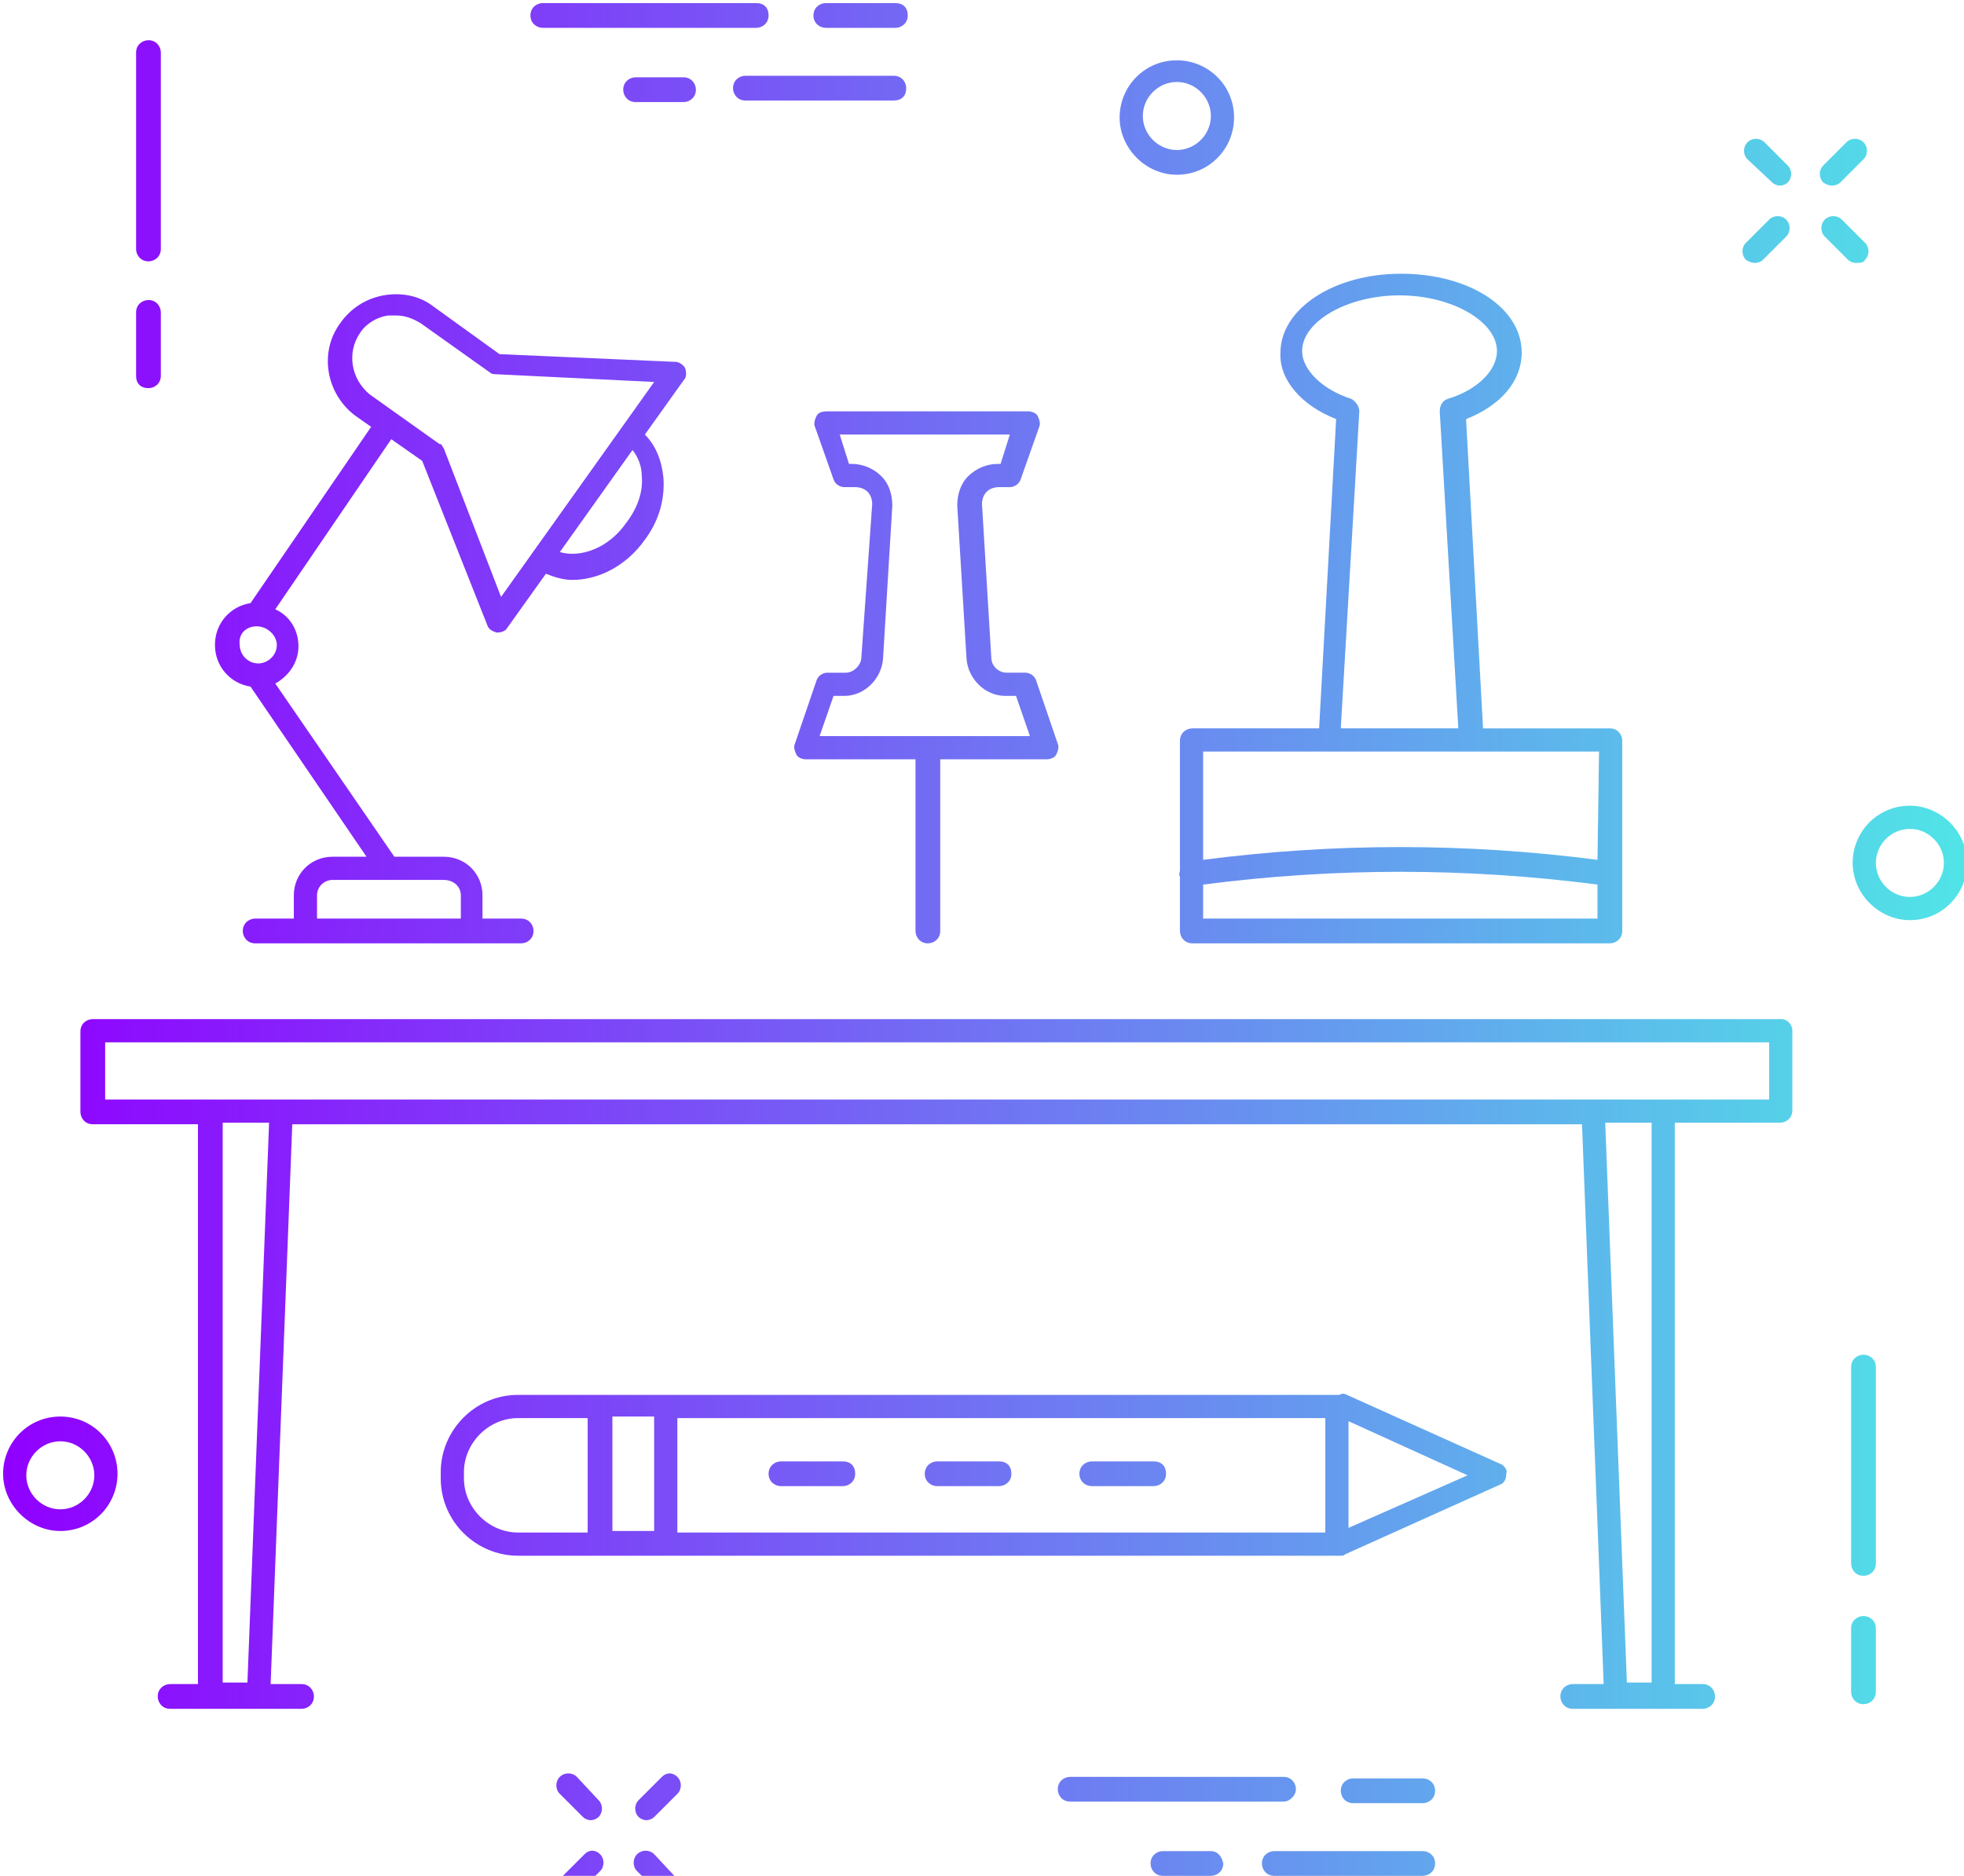 <?xml version="1.0" encoding="UTF-8"?> <!-- Generator: Adobe Illustrator 22.0.1, SVG Export Plug-In . SVG Version: 6.00 Build 0) --> <svg xmlns="http://www.w3.org/2000/svg" xmlns:xlink="http://www.w3.org/1999/xlink" id="Слой_1" x="0px" y="0px" viewBox="0 0 127 121.3" style="enable-background:new 0 0 127 121.3;" xml:space="preserve"> <style type="text/css"> .st0{fill:url(#SVGID_1_);} .st1{fill:url(#SVGID_2_);} .st2{fill:url(#SVGID_3_);} .st3{fill:url(#SVGID_4_);} .st4{fill:url(#SVGID_5_);} .st5{fill:url(#SVGID_6_);} .st6{fill:url(#SVGID_7_);} .st7{fill:url(#SVGID_8_);} .st8{fill:url(#SVGID_9_);} .st9{fill:url(#SVGID_10_);} .st10{fill:url(#SVGID_11_);} .st11{fill:url(#SVGID_12_);} .st12{fill:url(#SVGID_13_);} .st13{fill:url(#SVGID_14_);} .st14{fill:url(#SVGID_15_);} .st15{fill:url(#SVGID_16_);} .st16{fill:url(#SVGID_17_);} .st17{fill:url(#SVGID_18_);} .st18{fill:url(#SVGID_19_);} .st19{fill:url(#SVGID_20_);} .st20{fill:url(#SVGID_21_);} .st21{fill:url(#SVGID_22_);} .st22{fill:url(#SVGID_23_);} .st23{fill:url(#SVGID_24_);} .st24{fill:url(#SVGID_25_);} .st25{fill:url(#SVGID_26_);} .st26{fill:url(#SVGID_27_);} .st27{fill:url(#SVGID_28_);} .st28{fill:url(#SVGID_29_);} .st29{fill:url(#SVGID_30_);} .st30{fill:url(#SVGID_31_);} </style> <g> <linearGradient id="SVGID_1_" gradientUnits="userSpaceOnUse" x1="0.5" y1="40.011" x2="129.509" y2="40.011"> <stop offset="0" style="stop-color:#9000FF"></stop> <stop offset="1" style="stop-color:#4FE9E6"></stop> </linearGradient> <path class="st0" d="M16.2,44.4l7.5,11h-2.2c-1.4,0-2.5,1.1-2.5,2.5v1.5h-2.5c-0.4,0-0.8,0.3-0.8,0.8c0,0.4,0.3,0.8,0.8,0.8h3.2 h10.8h3.2c0.4,0,0.8-0.3,0.8-0.8c0-0.4-0.3-0.8-0.8-0.8h-2.5v-1.5c0-1.4-1.1-2.5-2.5-2.5h-3.2l-7.7-11.2c0.9-0.5,1.5-1.4,1.5-2.4 c0-1.1-0.6-2-1.5-2.4l7.5-11l2,1.4l4.2,10.6c0.1,0.3,0.3,0.4,0.6,0.5h0.1c0.2,0,0.5-0.1,0.6-0.3l2.5-3.5c0.5,0.2,1.1,0.4,1.7,0.4 c1.7,0,3.5-0.9,4.7-2.6c0.9-1.2,1.3-2.6,1.2-4c-0.1-1.1-0.5-2.1-1.2-2.8l2.5-3.5c0.2-0.2,0.2-0.5,0.1-0.8c-0.1-0.2-0.4-0.4-0.6-0.4 l-11.4-0.5L28,19.8c-0.9-0.7-2.1-0.9-3.2-0.7c-1.1,0.2-2.1,0.8-2.8,1.8c-1.4,1.9-0.9,4.6,1,6l1,0.7L16.2,39 c-1.3,0.2-2.3,1.3-2.3,2.7C13.9,43.1,14.9,44.2,16.2,44.4z M29.8,57.9v1.5h-9.3v-1.5c0-0.6,0.5-1,1-1h7.2 C29.3,56.9,29.8,57.3,29.8,57.9z M41.5,30.8c0.1,1-0.3,2.1-1,3c-1.1,1.6-2.9,2.3-4.3,1.9l4.7-6.6C41.3,29.6,41.5,30.2,41.5,30.8z M23.3,21.5c0.4-0.6,1.1-1,1.8-1.1c0.2,0,0.3,0,0.5,0c0.6,0,1.1,0.2,1.6,0.5l4.5,3.2c0.1,0.1,0.3,0.1,0.4,0.1l10.2,0.5l-9.9,13.9 L28.7,29c-0.1-0.1-0.1-0.3-0.3-0.3l-4.5-3.2C22.7,24.5,22.4,22.8,23.3,21.5z M16.6,40.5L16.6,40.5L16.6,40.5c0.7,0,1.3,0.6,1.3,1.2 c0,0.7-0.6,1.2-1.2,1.2c-0.7,0-1.2-0.6-1.2-1.2C15.4,41,15.9,40.5,16.6,40.5z"></path> <linearGradient id="SVGID_2_" gradientUnits="userSpaceOnUse" x1="0.5" y1="9.779" x2="129.509" y2="9.779"> <stop offset="0" style="stop-color:#9000FF"></stop> <stop offset="1" style="stop-color:#4FE9E6"></stop> </linearGradient> <path class="st1" d="M9.6,16.9c0.4,0,0.8-0.3,0.8-0.8V3.4c0-0.4-0.3-0.8-0.8-0.8c-0.4,0-0.8,0.3-0.8,0.8v12.7 C8.8,16.5,9.1,16.9,9.6,16.9z"></path> <linearGradient id="SVGID_3_" gradientUnits="userSpaceOnUse" x1="0.5" y1="22.279" x2="129.509" y2="22.279"> <stop offset="0" style="stop-color:#9000FF"></stop> <stop offset="1" style="stop-color:#4FE9E6"></stop> </linearGradient> <path class="st2" d="M9.6,25.1c0.4,0,0.8-0.3,0.8-0.8v-4.1c0-0.4-0.3-0.8-0.8-0.8c-0.4,0-0.8,0.3-0.8,0.8v4.1 C8.8,24.8,9.1,25.1,9.6,25.1z"></path> <linearGradient id="SVGID_4_" gradientUnits="userSpaceOnUse" x1="0.5" y1="94.786" x2="129.509" y2="94.786"> <stop offset="0" style="stop-color:#9000FF"></stop> <stop offset="1" style="stop-color:#4FE9E6"></stop> </linearGradient> <path class="st3" d="M120.5,87.6c-0.4,0-0.8,0.3-0.8,0.8v12.7c0,0.4,0.3,0.8,0.8,0.8c0.4,0,0.8-0.3,0.8-0.8V88.4 C121.3,87.9,120.9,87.6,120.5,87.6z"></path> <linearGradient id="SVGID_5_" gradientUnits="userSpaceOnUse" x1="0.5" y1="107.386" x2="129.509" y2="107.386"> <stop offset="0" style="stop-color:#9000FF"></stop> <stop offset="1" style="stop-color:#4FE9E6"></stop> </linearGradient> <path class="st4" d="M120.5,104.5c-0.4,0-0.8,0.3-0.8,0.8v4.1c0,0.4,0.3,0.8,0.8,0.8c0.4,0,0.8-0.3,0.8-0.8v-4.1 C121.3,104.8,120.9,104.5,120.5,104.5z"></path> <linearGradient id="SVGID_6_" gradientUnits="userSpaceOnUse" x1="0.5" y1="10.516" x2="129.509" y2="10.516"> <stop offset="0" style="stop-color:#9000FF"></stop> <stop offset="1" style="stop-color:#4FE9E6"></stop> </linearGradient> <path class="st5" d="M114.6,11.8c0.1,0.1,0.3,0.2,0.5,0.2s0.4-0.1,0.5-0.2c0.3-0.3,0.3-0.8,0-1.1l-1.5-1.5c-0.3-0.3-0.8-0.3-1.1,0 c-0.3,0.3-0.3,0.8,0,1.1L114.6,11.8z"></path> <linearGradient id="SVGID_7_" gradientUnits="userSpaceOnUse" x1="0.5" y1="15.516" x2="129.509" y2="15.516"> <stop offset="0" style="stop-color:#9000FF"></stop> <stop offset="1" style="stop-color:#4FE9E6"></stop> </linearGradient> <path class="st6" d="M120.6,16.8c0.3-0.3,0.3-0.8,0-1.1l-1.5-1.5c-0.3-0.3-0.8-0.3-1.1,0c-0.3,0.3-0.3,0.8,0,1.1l1.5,1.5 c0.1,0.1,0.3,0.2,0.5,0.2C120.3,17,120.5,17,120.6,16.8z"></path> <linearGradient id="SVGID_8_" gradientUnits="userSpaceOnUse" x1="0.5" y1="15.516" x2="129.509" y2="15.516"> <stop offset="0" style="stop-color:#9000FF"></stop> <stop offset="1" style="stop-color:#4FE9E6"></stop> </linearGradient> <path class="st7" d="M113.5,17c0.2,0,0.4-0.1,0.5-0.2l1.5-1.5c0.3-0.3,0.3-0.8,0-1.1c-0.3-0.3-0.8-0.3-1.1,0l-1.5,1.5 c-0.3,0.3-0.3,0.8,0,1.1C113.2,17,113.4,17,113.5,17z"></path> <linearGradient id="SVGID_9_" gradientUnits="userSpaceOnUse" x1="0.5" y1="10.516" x2="129.509" y2="10.516"> <stop offset="0" style="stop-color:#9000FF"></stop> <stop offset="1" style="stop-color:#4FE9E6"></stop> </linearGradient> <path class="st8" d="M118.5,12c0.2,0,0.4-0.1,0.5-0.2l1.5-1.5c0.3-0.3,0.3-0.8,0-1.1c-0.3-0.3-0.8-0.3-1.1,0l-1.5,1.5 c-0.3,0.3-0.3,0.8,0,1.1C118.2,12,118.4,12,118.5,12z"></path> <linearGradient id="SVGID_10_" gradientUnits="userSpaceOnUse" x1="0.5" y1="116.193" x2="129.509" y2="116.193"> <stop offset="0" style="stop-color:#9000FF"></stop> <stop offset="1" style="stop-color:#4FE9E6"></stop> </linearGradient> <path class="st9" d="M37.3,114.9c-0.3-0.3-0.8-0.3-1.1,0s-0.3,0.8,0,1.1l1.5,1.5c0.1,0.1,0.3,0.2,0.5,0.2s0.4-0.1,0.5-0.2 c0.3-0.3,0.3-0.8,0-1.1L37.3,114.9z"></path> <linearGradient id="SVGID_11_" gradientUnits="userSpaceOnUse" x1="0.5" y1="121.193" x2="129.509" y2="121.193"> <stop offset="0" style="stop-color:#9000FF"></stop> <stop offset="1" style="stop-color:#4FE9E6"></stop> </linearGradient> <path class="st10" d="M42.3,119.9c-0.3-0.3-0.8-0.3-1.1,0s-0.3,0.8,0,1.1l1.5,1.5c0.1,0.1,0.3,0.2,0.5,0.2s0.4-0.1,0.5-0.2 c0.3-0.3,0.3-0.8,0-1.1L42.3,119.9z"></path> <linearGradient id="SVGID_12_" gradientUnits="userSpaceOnUse" x1="0.5" y1="121.193" x2="129.509" y2="121.193"> <stop offset="0" style="stop-color:#9000FF"></stop> <stop offset="1" style="stop-color:#4FE9E6"></stop> </linearGradient> <path class="st11" d="M37.8,119.9l-1.5,1.5c-0.3,0.3-0.3,0.8,0,1.1c0.1,0.1,0.3,0.2,0.5,0.2s0.4-0.1,0.5-0.2l1.5-1.5 c0.3-0.3,0.3-0.8,0-1.1C38.5,119.6,38.1,119.6,37.8,119.9z"></path> <linearGradient id="SVGID_13_" gradientUnits="userSpaceOnUse" x1="0.5" y1="116.193" x2="129.509" y2="116.193"> <stop offset="0" style="stop-color:#9000FF"></stop> <stop offset="1" style="stop-color:#4FE9E6"></stop> </linearGradient> <path class="st12" d="M42.8,114.9l-1.5,1.5c-0.3,0.3-0.3,0.8,0,1.1c0.1,0.1,0.3,0.2,0.5,0.2s0.4-0.1,0.5-0.2l1.5-1.5 c0.3-0.3,0.3-0.8,0-1.1C43.5,114.6,43.1,114.6,42.8,114.9z"></path> <linearGradient id="SVGID_14_" gradientUnits="userSpaceOnUse" x1="0.5" y1="7.629" x2="129.509" y2="7.629"> <stop offset="0" style="stop-color:#9000FF"></stop> <stop offset="1" style="stop-color:#4FE9E6"></stop> </linearGradient> <path class="st13" d="M76.1,11.3c2.1,0,3.7-1.7,3.7-3.7c0-2.1-1.7-3.7-3.7-3.7c-2.1,0-3.7,1.7-3.7,3.7 C72.4,9.6,74.1,11.3,76.1,11.3z M76.1,5.3c1.2,0,2.2,1,2.2,2.2s-1,2.2-2.2,2.2s-2.2-1-2.2-2.2C73.9,6.3,74.9,5.3,76.1,5.3z"></path> <linearGradient id="SVGID_15_" gradientUnits="userSpaceOnUse" x1="0.5" y1="55.797" x2="129.509" y2="55.797"> <stop offset="0" style="stop-color:#9000FF"></stop> <stop offset="1" style="stop-color:#4FE9E6"></stop> </linearGradient> <path class="st14" d="M123.5,52.1c-2.1,0-3.7,1.7-3.7,3.7c0,2,1.7,3.7,3.7,3.7c2.1,0,3.7-1.7,3.7-3.7S125.5,52.1,123.5,52.1z M123.5,58c-1.2,0-2.2-1-2.2-2.2c0-1.2,1-2.2,2.2-2.2s2.2,1,2.2,2.2C125.7,57,124.7,58,123.5,58z"></path> <linearGradient id="SVGID_16_" gradientUnits="userSpaceOnUse" x1="0.5" y1="95.336" x2="129.509" y2="95.336"> <stop offset="0" style="stop-color:#9000FF"></stop> <stop offset="1" style="stop-color:#4FE9E6"></stop> </linearGradient> <path class="st15" d="M3.9,91.6c-2.1,0-3.7,1.7-3.7,3.7S1.9,99,3.9,99c2.1,0,3.7-1.7,3.7-3.7S6,91.6,3.9,91.6z M3.9,97.6 c-1.2,0-2.2-1-2.2-2.2s1-2.2,2.2-2.2s2.2,1,2.2,2.2C6.1,96.6,5.1,97.6,3.9,97.6z"></path> <linearGradient id="SVGID_17_" gradientUnits="userSpaceOnUse" x1="0.5" y1="1.029" x2="129.509" y2="1.029"> <stop offset="0" style="stop-color:#9000FF"></stop> <stop offset="1" style="stop-color:#4FE9E6"></stop> </linearGradient> <path class="st16" d="M35.1,1.8h13.8c0.4,0,0.8-0.3,0.8-0.8s-0.3-0.8-0.8-0.8H35.1c-0.4,0-0.8,0.3-0.8,0.8S34.7,1.8,35.1,1.8z"></path> <linearGradient id="SVGID_18_" gradientUnits="userSpaceOnUse" x1="0.5" y1="1.029" x2="129.509" y2="1.029"> <stop offset="0" style="stop-color:#9000FF"></stop> <stop offset="1" style="stop-color:#4FE9E6"></stop> </linearGradient> <path class="st17" d="M53.4,1.8h4.5c0.4,0,0.8-0.3,0.8-0.8s-0.3-0.8-0.8-0.8h-4.5c-0.4,0-0.8,0.3-0.8,0.8S53,1.8,53.4,1.8z"></path> <linearGradient id="SVGID_19_" gradientUnits="userSpaceOnUse" x1="0.5" y1="5.729" x2="129.509" y2="5.729"> <stop offset="0" style="stop-color:#9000FF"></stop> <stop offset="1" style="stop-color:#4FE9E6"></stop> </linearGradient> <path class="st18" d="M58.6,5.7c0-0.4-0.3-0.8-0.8-0.8h-9.6c-0.4,0-0.8,0.3-0.8,0.8c0,0.4,0.3,0.8,0.8,0.8h9.6 C58.3,6.5,58.6,6.2,58.6,5.7z"></path> <linearGradient id="SVGID_20_" gradientUnits="userSpaceOnUse" x1="0.5" y1="5.829" x2="129.509" y2="5.829"> <stop offset="0" style="stop-color:#9000FF"></stop> <stop offset="1" style="stop-color:#4FE9E6"></stop> </linearGradient> <path class="st19" d="M41.1,5c-0.4,0-0.8,0.3-0.8,0.8c0,0.4,0.3,0.8,0.8,0.8h3.1c0.4,0,0.8-0.3,0.8-0.8C45,5.4,44.7,5,44.2,5H41.1z "></path> <linearGradient id="SVGID_21_" gradientUnits="userSpaceOnUse" x1="0.5" y1="115.705" x2="129.509" y2="115.705"> <stop offset="0" style="stop-color:#9000FF"></stop> <stop offset="1" style="stop-color:#4FE9E6"></stop> </linearGradient> <path class="st20" d="M83.8,115.7c0-0.4-0.3-0.8-0.8-0.8H69.2c-0.4,0-0.8,0.3-0.8,0.8c0,0.4,0.3,0.8,0.8,0.8H83 C83.4,116.5,83.8,116.1,83.8,115.7z"></path> <linearGradient id="SVGID_22_" gradientUnits="userSpaceOnUse" x1="0.5" y1="115.805" x2="129.509" y2="115.805"> <stop offset="0" style="stop-color:#9000FF"></stop> <stop offset="1" style="stop-color:#4FE9E6"></stop> </linearGradient> <path class="st21" d="M92,115h-4.5c-0.4,0-0.8,0.3-0.8,0.8c0,0.4,0.3,0.8,0.8,0.8H92c0.4,0,0.8-0.3,0.8-0.8 C92.8,115.3,92.4,115,92,115z"></path> <linearGradient id="SVGID_23_" gradientUnits="userSpaceOnUse" x1="0.5" y1="120.505" x2="129.509" y2="120.505"> <stop offset="0" style="stop-color:#9000FF"></stop> <stop offset="1" style="stop-color:#4FE9E6"></stop> </linearGradient> <path class="st22" d="M92,119.7h-9.6c-0.4,0-0.8,0.3-0.8,0.8c0,0.4,0.3,0.8,0.8,0.8H92c0.4,0,0.8-0.3,0.8-0.8 C92.8,120,92.4,119.7,92,119.7z"></path> <linearGradient id="SVGID_24_" gradientUnits="userSpaceOnUse" x1="0.5" y1="120.505" x2="129.509" y2="120.505"> <stop offset="0" style="stop-color:#9000FF"></stop> <stop offset="1" style="stop-color:#4FE9E6"></stop> </linearGradient> <path class="st23" d="M78.3,119.7h-3.1c-0.4,0-0.8,0.3-0.8,0.8c0,0.4,0.3,0.8,0.8,0.8h3.1c0.4,0,0.8-0.3,0.8-0.8 C79,120,78.7,119.7,78.3,119.7z"></path> <linearGradient id="SVGID_25_" gradientUnits="userSpaceOnUse" x1="0.5" y1="95.398" x2="129.509" y2="95.398"> <stop offset="0" style="stop-color:#9000FF"></stop> <stop offset="1" style="stop-color:#4FE9E6"></stop> </linearGradient> <path class="st24" d="M97.1,94.7l-10-4.5c-0.2-0.1-0.3-0.1-0.5,0h-0.1h-53c-2.8,0-5,2.3-5,5v0.4c0,2.8,2.3,5,5,5h5.3l0,0l0,0H43 l0,0l0,0h43.4h0.1c0.1,0,0.1,0,0.2,0s0.2,0,0.3-0.1L97,96c0.3-0.1,0.4-0.4,0.4-0.7C97.5,95.1,97.3,94.8,97.1,94.7z M42.3,91.6V99 h-2.7v-7.4H42.3z M30,95.6v-0.4c0-1.9,1.6-3.5,3.5-3.5H38v7.4h-4.5C31.6,99.1,30,97.5,30,95.6z M85.7,99.1H43.8v-7.4h41.9V99.1z M87.2,98.8v-6.9l7.7,3.5L87.2,98.8z"></path> <linearGradient id="SVGID_26_" gradientUnits="userSpaceOnUse" x1="0.5" y1="95.336" x2="129.509" y2="95.336"> <stop offset="0" style="stop-color:#9000FF"></stop> <stop offset="1" style="stop-color:#4FE9E6"></stop> </linearGradient> <path class="st25" d="M50.5,96.1h4c0.4,0,0.8-0.3,0.8-0.8s-0.3-0.8-0.8-0.8h-4c-0.4,0-0.8,0.3-0.8,0.8S50.1,96.1,50.5,96.1z"></path> <linearGradient id="SVGID_27_" gradientUnits="userSpaceOnUse" x1="0.5" y1="95.336" x2="129.509" y2="95.336"> <stop offset="0" style="stop-color:#9000FF"></stop> <stop offset="1" style="stop-color:#4FE9E6"></stop> </linearGradient> <path class="st26" d="M70.6,96.1h4c0.4,0,0.8-0.3,0.8-0.8s-0.3-0.8-0.8-0.8h-4c-0.4,0-0.8,0.3-0.8,0.8S70.2,96.1,70.6,96.1z"></path> <linearGradient id="SVGID_28_" gradientUnits="userSpaceOnUse" x1="0.5" y1="95.336" x2="129.509" y2="95.336"> <stop offset="0" style="stop-color:#9000FF"></stop> <stop offset="1" style="stop-color:#4FE9E6"></stop> </linearGradient> <path class="st27" d="M60.6,96.1h4c0.4,0,0.8-0.3,0.8-0.8s-0.3-0.8-0.8-0.8h-4c-0.4,0-0.8,0.3-0.8,0.8S60.2,96.1,60.6,96.1z"></path> <linearGradient id="SVGID_29_" gradientUnits="userSpaceOnUse" x1="0.5" y1="88.217" x2="129.509" y2="88.217"> <stop offset="0" style="stop-color:#9000FF"></stop> <stop offset="1" style="stop-color:#4FE9E6"></stop> </linearGradient> <path class="st28" d="M115.2,65.9H6c-0.4,0-0.8,0.3-0.8,0.8v5.2c0,0.4,0.3,0.8,0.8,0.8h6.8v36.2H11c-0.4,0-0.8,0.3-0.8,0.8 c0,0.4,0.3,0.8,0.8,0.8h2.5h3.2h2.8c0.4,0,0.8-0.3,0.8-0.8c0-0.4-0.3-0.8-0.8-0.8h-2l1.4-36.2h83.4l1.4,36.2h-2 c-0.4,0-0.8,0.3-0.8,0.8c0,0.4,0.3,0.8,0.8,0.8h2.8h3.1h2.5c0.4,0,0.8-0.3,0.8-0.8c0-0.4-0.3-0.8-0.8-0.8h-1.8V72.6h6.8 c0.4,0,0.8-0.3,0.8-0.8v-5.2C115.9,66.3,115.6,65.9,115.2,65.9z M16,108.8h-1.6V72.6h3L16,108.8z M106.8,108.8h-1.6l-1.4-36.2h3 V108.8z M114.4,71.1h-6.8H103H18.2h-4.6H6.8v-3.7h107.6V71.1z"></path> <linearGradient id="SVGID_30_" gradientUnits="userSpaceOnUse" x1="0.5" y1="43.797" x2="129.509" y2="43.797"> <stop offset="0" style="stop-color:#9000FF"></stop> <stop offset="1" style="stop-color:#4FE9E6"></stop> </linearGradient> <path class="st29" d="M52.8,26.9c-0.1,0.2-0.2,0.5-0.1,0.7l1.2,3.4c0.1,0.3,0.4,0.5,0.7,0.5h0.7c0.3,0,0.6,0.1,0.8,0.3 s0.3,0.5,0.3,0.8l-0.7,9.9c0,0.5-0.5,1-1,1h-1.2c-0.3,0-0.6,0.2-0.7,0.5l-1.4,4.1c-0.1,0.2,0,0.5,0.1,0.7s0.4,0.3,0.6,0.3h7.1v11.1 c0,0.4,0.3,0.8,0.8,0.8c0.4,0,0.8-0.3,0.8-0.8V49.1h6.9c0.2,0,0.5-0.1,0.6-0.3s0.2-0.5,0.1-0.7L67,44c-0.1-0.3-0.4-0.5-0.7-0.5 h-1.2c-0.5,0-1-0.4-1-1l-0.6-9.9c0-0.3,0.1-0.6,0.3-0.8c0.2-0.2,0.5-0.3,0.8-0.3h0.7c0.3,0,0.6-0.2,0.7-0.5l1.2-3.4 c0.1-0.2,0-0.5-0.1-0.7s-0.4-0.3-0.6-0.3h-13C53.1,26.6,52.9,26.7,52.8,26.9z M65.3,28.1L64.7,30h-0.2c-0.7,0-1.4,0.3-1.9,0.8 s-0.7,1.2-0.7,1.9l0.6,9.9c0.1,1.3,1.2,2.4,2.5,2.4h0.7l0.9,2.6H60c-0.1,0-0.1,0-0.2,0c-0.1,0-0.1,0-0.2,0H53l0.9-2.6h0.7 c1.3,0,2.4-1.1,2.5-2.4l0.6-9.9c0-0.7-0.2-1.4-0.7-1.9S55.8,30,55.1,30h-0.2l-0.6-1.9C54.3,28.1,65.3,28.1,65.3,28.1z"></path> <linearGradient id="SVGID_31_" gradientUnits="userSpaceOnUse" x1="0.5" y1="39.347" x2="129.509" y2="39.347"> <stop offset="0" style="stop-color:#9000FF"></stop> <stop offset="1" style="stop-color:#4FE9E6"></stop> </linearGradient> <path class="st30" d="M86.4,27.1l-1.1,20h-8.2c-0.4,0-0.8,0.3-0.8,0.8v8.4c0,0.1-0.1,0.2,0,0.4v0.1v3.4c0,0.4,0.3,0.8,0.8,0.8h27 c0.4,0,0.8-0.3,0.8-0.8V47.9c0-0.4-0.3-0.8-0.8-0.8h-8.2l-1.1-20c2.3-0.9,3.6-2.5,3.6-4.3c0-2.9-3.4-5.1-7.8-5.1s-7.8,2.3-7.8,5.1 C82.7,24.5,84.1,26.2,86.4,27.1z M77.8,59.4v-2.2c8.5-1.1,17-1.1,25.5,0v2.2H77.8z M103.3,55.6c-8.5-1.1-17-1.1-25.5,0v-7H86h9.2 h8.2L103.3,55.6L103.3,55.6z M90.5,19.1c3.4,0,6.3,1.7,6.3,3.6c0,1.2-1.2,2.5-3.2,3.1c-0.3,0.1-0.5,0.4-0.5,0.8l1.2,20.5h-7.6 l1.2-20.5c0-0.3-0.2-0.6-0.5-0.8c-1.9-0.6-3.2-1.9-3.2-3.1C84.2,20.8,87.1,19.1,90.5,19.1z"></path> </g> </svg> 